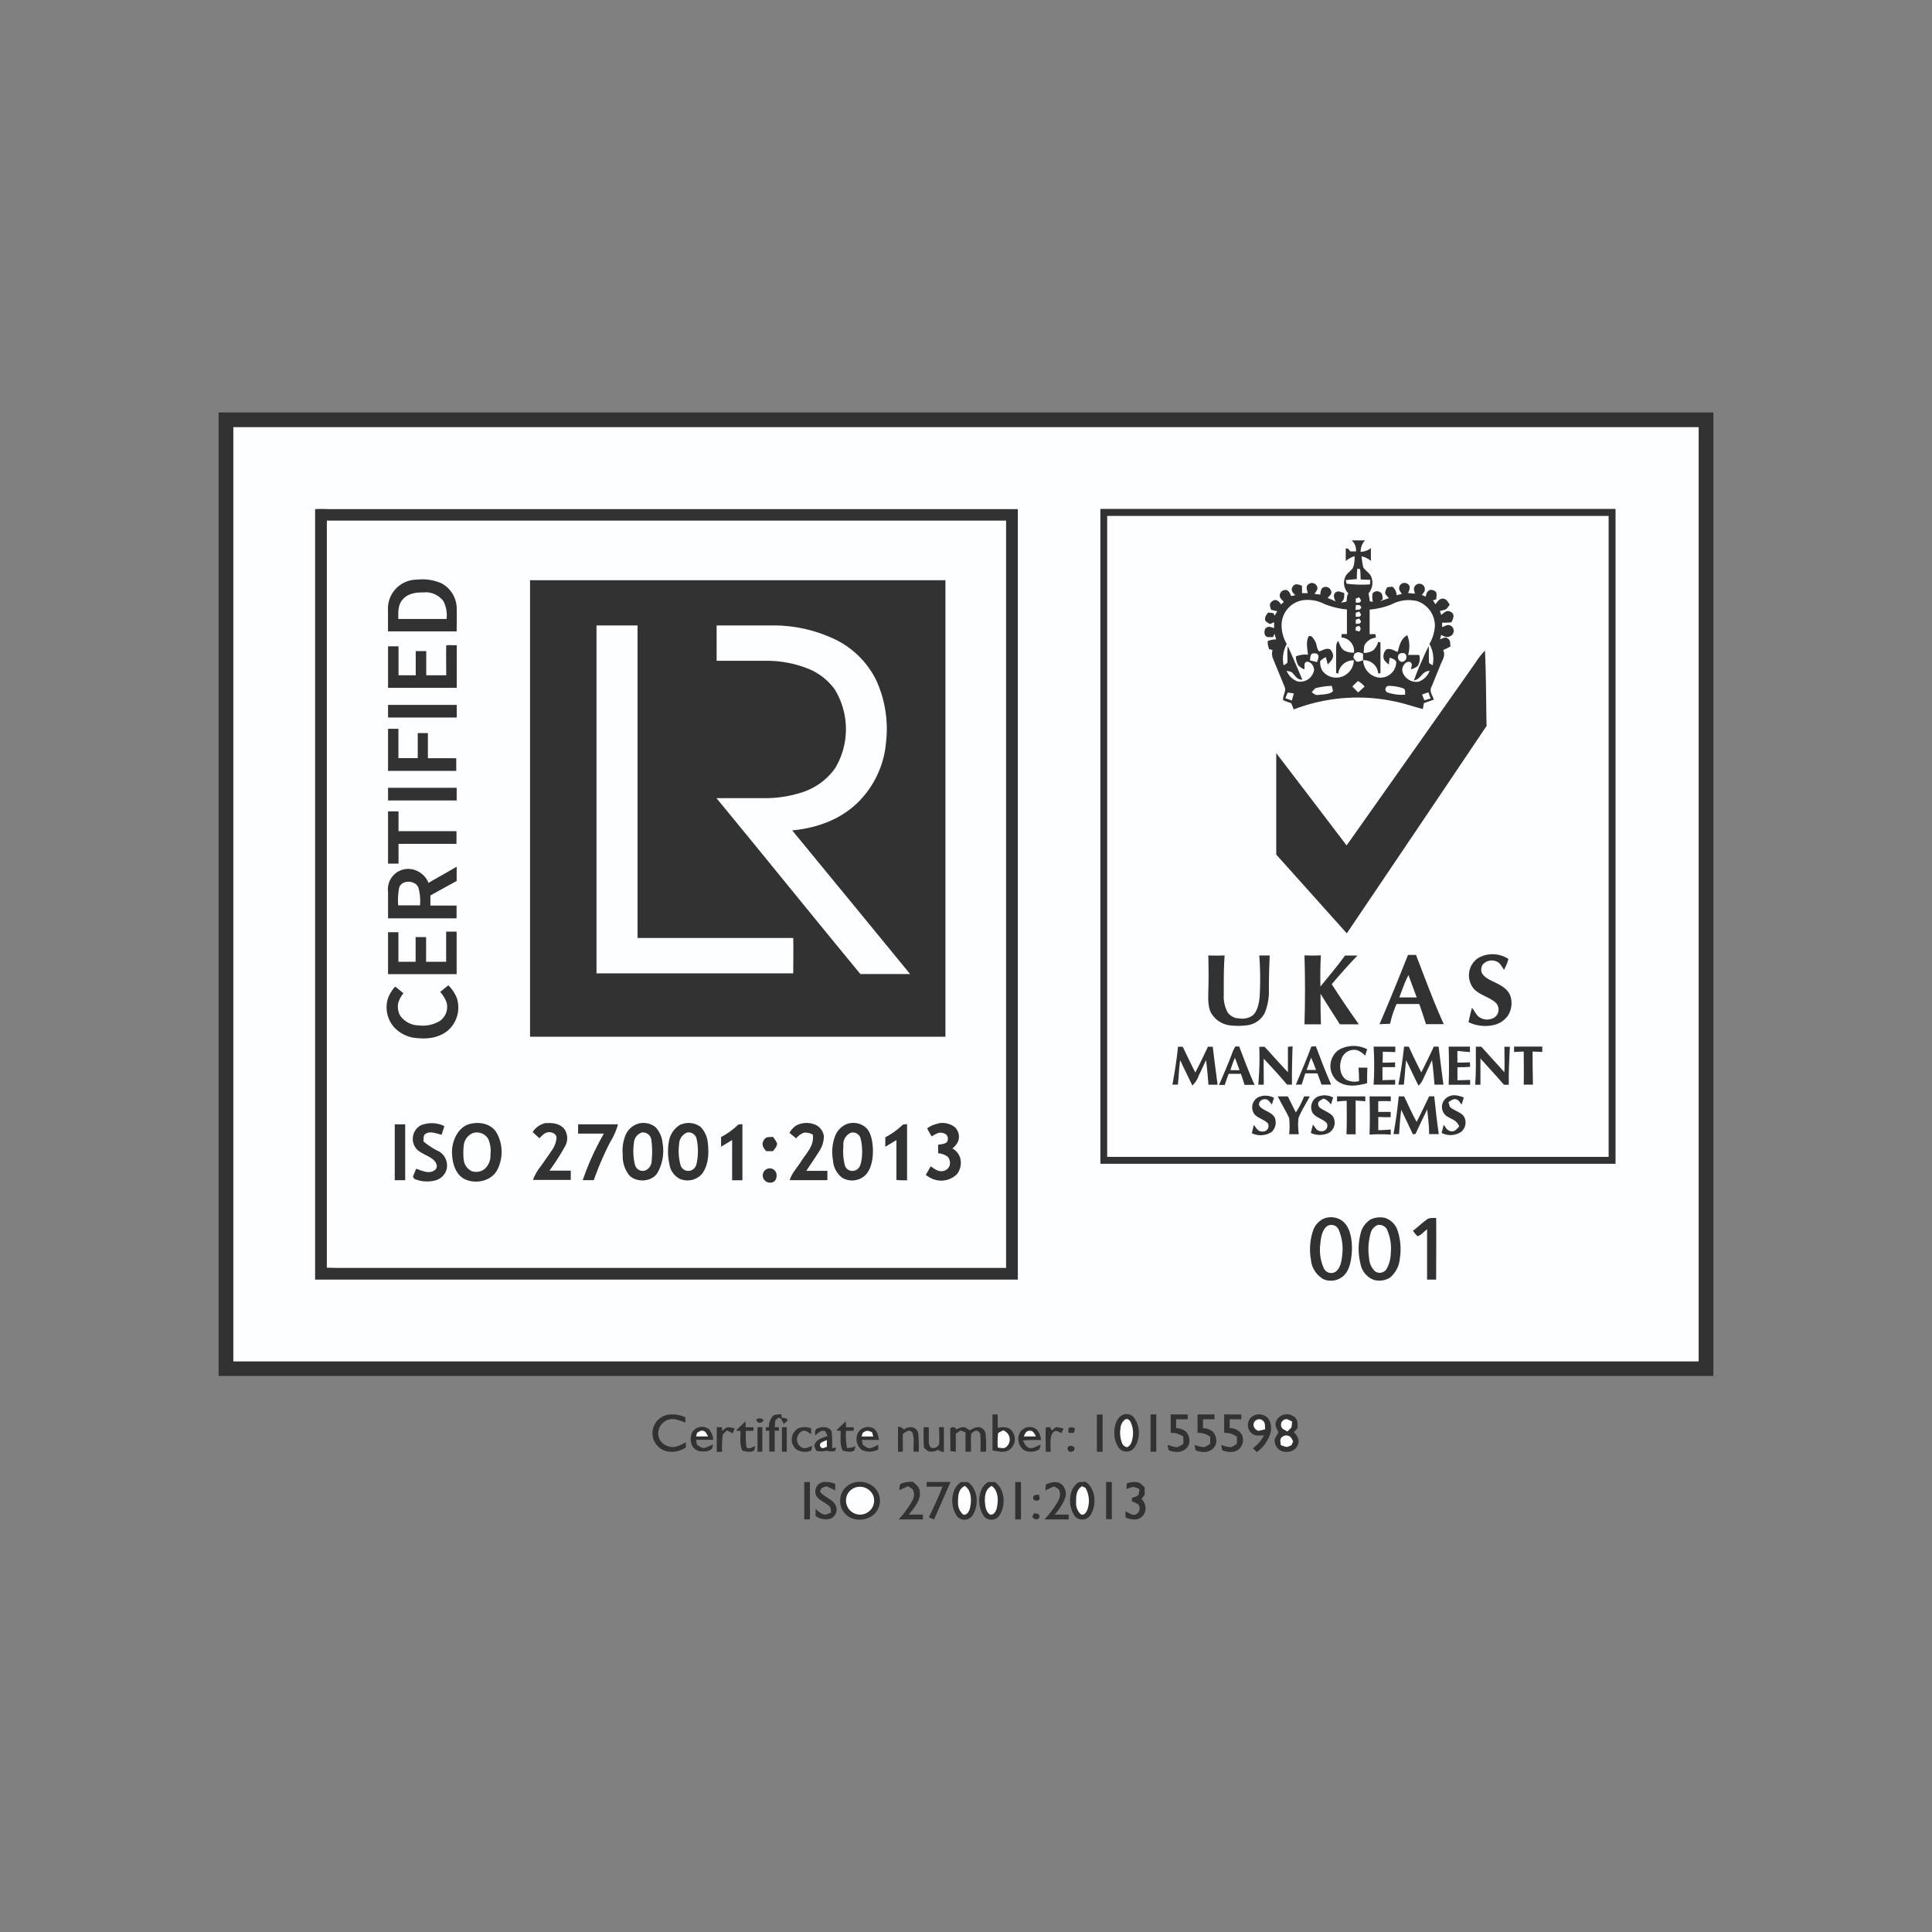 <svg xmlns="http://www.w3.org/2000/svg" viewBox="0 0 400 400"><rect x="0" y="0" width="400" height="400" fill="#808080" stroke="none"/><defs><style>.cls-1{fill:#323232;}.cls-2{fill:#fdfeff;}</style></defs><g id="Layer_1" data-name="Layer 1"><path class="cls-1" d="M45.26,85.39H354.74V284.88H45.26V85.39Z"/><path class="cls-2" d="M351.69,88.44q0,96.7,0,193.43H48.31q0-96.72,0-193.43Z"/><path class="cls-1" d="M65.27,105.41c1-.09,2,0,3,0H210.73V264.93H65.24q0-78.36,0-156.72c0-.93,0-1.87,0-2.8Z"/><path class="cls-1" d="M227.82,105.37q53.32,0,106.66,0,0,67.79,0,135.58-53.33,0-106.66,0V105.37Z"/><path class="cls-2" d="M229.22,106.82q51.91,0,103.83,0,0,66.35,0,132.7-51.92,0-103.82,0,0-66.37,0-132.73Z"/><path class="cls-2" d="M67.68,107.79H208.3V262.51H71.52c-1.28,0-2.57,0-3.85-.05q0-77.32,0-154.67Z"/><path class="cls-1" d="M279.84,111.88c.93,0,1.86,0,2.79,0a3.22,3.22,0,0,0-.92,2.37,3.65,3.65,0,0,0,2.12-.76c0,.88,0,1.75,0,2.64a4.22,4.22,0,0,0-1.92-.94,15.12,15.12,0,0,0,.33,2.24c.39.74,1.5,1.24,1.74,2.21a3.33,3.33,0,0,1-.64,3.2c.1.55.19,1.11.27,1.67l.64.08a3.51,3.51,0,0,1-.05-1.76,1.19,1.19,0,0,1,1.53-.24c.58.36.45.89.56,1.47l-.54.41,1.83-.64a5,5,0,0,1-.74-.84c-.18-.48.18-.95.34-1.4l1.08-.13a2.2,2.2,0,0,1,.88,1.77l1.11-.27c-.37-.53-.76-.91-.49-1.6a1.11,1.11,0,0,1,1.76-.4c.61.38.27,1.3,0,1.82l1.43.13c-.09-.46-.36-1-.08-1.45A1.13,1.13,0,0,1,295,122c.05.43-.38.82-.61,1.18l.8.35c.13-1,.68-1.74,1.72-1.25.79.37.44,1.09.46,1.79l-.71.23.54.81c.43-.52.74-1.16,1.5-1.17s1.06.66,1.45,1.26a7.62,7.62,0,0,1-.76.94,6.79,6.79,0,0,1-1.27.34l.27.83c.67-.51,1.13-1.1,2-.62s.51,1.36.11,2.14a11.18,11.18,0,0,1-1.92.08c0,.31,0,.62,0,.92.58-.18,1.22-.67,1.8-.27a1.21,1.21,0,0,1-.19,2.18c-.7.35-1.2,0-1.83-.28-.06.3-.13.6-.2.9.6-.18,1-.61,1.62-.15s.4,1,.54,1.62c-.5.28-1,.53-1.53.76.53,1.19-.13,2-.53,3-.63,1.54-1.25,3.08-1.88,4.61-.52.92.19,1.76.49,2.65l-2.08.73c-.07.41-.13.82-.2,1.22-1.09-.27-2.16-.62-3.24-.92a36.77,36.77,0,0,0-23.49,1c-.18-.44-.35-.87-.53-1.3a13.77,13.77,0,0,1-1.66-.62c-.19-.87.75-1.89.26-2.84-.81-2-1.66-4-2.46-6a2.85,2.85,0,0,1,0-1.56l-.7-.15a4,4,0,0,1-.31-1.68,4.64,4.64,0,0,1,1.76-.35l-.36-1.18-.27.69a9.14,9.14,0,0,1-1.17,0c-.73-.22-.72-1.13-.47-1.71.58-.66,1.14-.37,1.84-.13,0-.41,0-.82,0-1.24l-.88.4c-.39-.32-1.06-.49-1-1.09s.33-.88.66-1.31l1.07.13.27.53.53-.92-1.28-.3c-.21-.78-.51-1.21.26-1.79s1.34,0,1.81.68l.57-.53c-.38-.45-.9-.76-.84-1.41a1.18,1.18,0,0,1,1.52-1c.5.28.6.74.86,1.21l.83-.18c-.49-.54-.95-.88-.6-1.68.55-.91,1.23-.53,2-.27q0,.77,0,1.53l1.18,0c-.13-.72-.53-1.41.23-1.91a1.14,1.14,0,0,1,1.77,1.1,10.18,10.18,0,0,1-.6.95l1.19.16a3.41,3.41,0,0,1,.33-1.28,1.15,1.15,0,0,1,1.88.43c.35.66-.31,1.12-.7,1.54.56.22,1.13.45,1.67.72-.3-.59-.6-1.39,0-1.86s1.15,0,1.79.1c0,.93.06,1.36-.67,2a4.79,4.79,0,0,0,1.14-.22c.11-.61,0-1.15.39-1.68a3.1,3.1,0,0,1-.63-3.47c.33-.75,1.21-1.22,1.6-1.86a6.61,6.61,0,0,0,.31-2.39,6.19,6.19,0,0,0-1.83,1c0-.87,0-1.74,0-2.61l.49.07.47.57h1.17a2.78,2.78,0,0,0-.92-2.31Z"/><path class="cls-2" d="M281,117.72l.59.1c.09.71.09,1.43.12,2.15l2,.08-.06.94a24.5,24.5,0,0,1-4.85-.14l-.18-.75,2.31-.22a14.2,14.2,0,0,1,.09-2.16Z"/><path class="cls-1" d="M86.44,120a9.67,9.67,0,0,1,5,.79,5.94,5.94,0,0,1,3.11,5c.06,1.64,0,3.29,0,4.93-4.74,0-9.48,0-14.22,0,0-1.44,0-2.89,0-4.34a6,6,0,0,1,6.1-6.37Z"/><path class="cls-1" d="M109.74,120.13h86q0,47.26,0,94.52-43,0-86,0,0-47.27,0-94.52Z"/><path class="cls-2" d="M87.92,122.63a4.61,4.61,0,0,1,3.89,1.84,6.47,6.47,0,0,1,.65,3.68h-10c0-1.47-.09-2.82.88-4,1.13-1.36,3-1.55,4.61-1.48Z"/><path class="cls-2" d="M281.42,123.67a6.29,6.29,0,0,1,.37.67c-.25.61-.56.4-1.09.43,0-.28,0-.57,0-.86l.74-.24Z"/><path class="cls-2" d="M274.21,125.05a16.21,16.21,0,0,0,4.66,1.13v5.09h-1.09l-.06.71a2.82,2.82,0,0,1,2.61,3.14,3.81,3.81,0,0,1-2-.43c-.73-.42-.92-1.29-1.28-2-.54.67-.39,1.36-.42,2.16,0,1.49,0,3,0,4.47l.44.16a3.15,3.15,0,0,1,3.23-2.77,3.68,3.68,0,0,1-1.18,2.6,3.59,3.59,0,0,1-5.31-.4,3.28,3.28,0,0,1-.46-2.1,6.29,6.29,0,0,1,1.14-.76c.15.5.28,1,.4,1.53.5-.57,1.07-1,1.13-1.82a2.23,2.23,0,0,0-.64-1.33c-.86-.32-1.44.2-2.23.43-.56-.39-.5-1.48-.85-2.07s-.7-1.3-1.35-1.07c-.62,1.19-.26,2.58-.15,3.84a4.84,4.84,0,0,0-2.5.35,3.88,3.88,0,0,0,.51,1.87,4.47,4.47,0,0,0,1.25.81c.11-.62-.22-1.27.46-1.6.92,0,1.48.86,1.55,1.67a2.9,2.9,0,0,1-3.41,2.43,3.94,3.94,0,0,1-2.28-2.21,6.75,6.75,0,0,1,1,.26c.84.67,1,1.59,2.26,1.58q-1.47-3.47-3-6.92c-.23,1.15,0,2.29-.11,3.44a7.89,7.89,0,0,1-.77.51,6.45,6.45,0,0,1,.65-4.42,7.54,7.54,0,0,1-1.07-3.75,5.23,5.23,0,0,1,4.29-5.29,7.44,7.44,0,0,1,4.56.76Z"/><path class="cls-2" d="M293.08,124.36a5.38,5.38,0,0,1,4,5.2,8.41,8.41,0,0,1-1.14,3.78,6.15,6.15,0,0,1,.67,4.41c-.25-.15-.49-.31-.73-.47-.11-1.16,0-2.34-.07-3.5a25.23,25.23,0,0,0-1.24,2.63,45.73,45.73,0,0,0-1.83,4.48c1.5-.29,1.62-1.95,3.25-2a3.82,3.82,0,0,1-2.26,2.24,3,3,0,0,1-3.38-2.12c-.19-.88.57-2.23,1.6-1.95.63.46.24.91.16,1.53.56-.23,1.14-.33,1.5-.86a2.79,2.79,0,0,0,.22-2.14c-.77,0-1.53,0-2.3,0a6.3,6.3,0,0,0-.17-4.09c-1.39.8-1.57,2.08-2,3.49-.76-.29-1.46-.84-2.31-.54a1.91,1.91,0,0,0-.61,1.59c0,.73.66,1.13,1.12,1.58,0-.49.1-1,.16-1.46.5.19,1.39.39,1.35,1.09a3.27,3.27,0,0,1-3.84,3,3.76,3.76,0,0,1-3-3.56,3,3,0,0,1,3.12,2.76l.46-.07V133l-.47-.1a4,4,0,0,1-1,1.73,3.7,3.7,0,0,1-2,.55,12.63,12.63,0,0,1,.12-1.5,3,3,0,0,1,2.4-1.66l-.08-.72h-1.21c0-1.7,0-3.39,0-5.09a15.94,15.94,0,0,0,4.52-1.07,7.46,7.46,0,0,1,5-.75Z"/><path class="cls-2" d="M281.84,125.77c-.28.62-.62.43-1.18.5,0-.32,0-.64.07-1,.57,0,.81-.15,1.11.46Z"/><path class="cls-2" d="M281.43,126.61c.13.21.25.43.37.65-.25.62-.57.4-1.11.43,0-.28,0-.55,0-.83l.74-.25Z"/><path class="cls-2" d="M281.42,128.05c.14.22.26.44.38.67-.3.55-.57.4-1.1.42,0-.28,0-.56,0-.84l.74-.25Z"/><path class="cls-2" d="M123.5,129.49H132V194.2h32.23c.06,2.44,0,4.88,0,7.32H123.5q0-36,0-72Z"/><path class="cls-2" d="M148.38,129.49h11.84a29.51,29.51,0,0,1,12.9,3,18.38,18.38,0,0,1,8.33,8.43,24.24,24.24,0,0,1,2,12.69,19.84,19.84,0,0,1-5.92,12.61c-3.7,3.55-8.47,5.21-13.51,5.71q12.23,14.86,24.4,29.73c-3.43,0-6.86,0-10.29,0-10-12.12-19.82-24.31-29.79-36.41,3.38,0,6.76,0,10.14,0a24.66,24.66,0,0,0,7.34-1.13,13.41,13.41,0,0,0,7.12-5.12,15.78,15.78,0,0,0-.1-16.24,12.5,12.5,0,0,0-5.22-4.19,23.1,23.1,0,0,0-8.85-1.76H148.37q0-3.64,0-7.3Z"/><path class="cls-2" d="M281.41,129.57c.4.57.35.59.06,1.19l-.82-.23c0-.25.05-.51.09-.76l.67-.2Z"/><path class="cls-1" d="M92.43,133.6c.7-.07,1.42,0,2.13,0v8.81H80.34v-8.6h2.17v6h3.56v-5h2.18v5h4.14c0-2-.06-4.09,0-6.13Z"/><path class="cls-1" d="M307.44,134.7c.26,5.19.22,10.4.34,15.6q-14.44,21.48-28.94,42.94-7.3-8.16-14.61-16.31c0-7,0-14,0-21q7.31,9.54,14.57,19.11,13.34-18.87,26.64-37.77a16.51,16.51,0,0,1,2-2.57Z"/><path class="cls-2" d="M271.65,135.3c.33,0,1-.16,1.17.23.41.36-.05,1.1-.13,1.55l-1.48-.35c.1-.56,0-1,.44-1.43Z"/><path class="cls-2" d="M282.2,135.3c0,.47,0,.95,0,1.43-.41.08-.89.35-1.31.25a2.36,2.36,0,0,1-.7-.93c.08-.24.16-.48.25-.71.71-.5,1-.3,1.78,0Z"/><path class="cls-2" d="M290,135.25c.3-.06.83-.09,1,.2a1,1,0,0,1-.57,1.56c-1,.16-1.45-1.46-.44-1.76Z"/><path class="cls-2" d="M281.17,141a5.65,5.65,0,0,1,1.36,1.13c-.44.41-.89.83-1.34,1.23l-1.2-1.22a14.09,14.09,0,0,1,1.18-1.14Z"/><path class="cls-2" d="M287.55,142a9.5,9.5,0,0,1,2.94.5c.6.24.37.81.44,1.32a8.93,8.93,0,0,1-3.67-.46.71.71,0,0,1,.29-1.36Z"/><path class="cls-2" d="M275.73,142c.1.36.18.73.25,1.1-.7.72-2.16.66-3.09.78-.58.09-.85-.26-1.3-.54a4.83,4.83,0,0,1,.76-.86,16,16,0,0,1,3.38-.48Z"/><path class="cls-2" d="M266.6,143.41c.43,0,.85.1,1.27.16-.13.5-.27,1-.41,1.47l-1.34-.48c.15-.38.3-.78.48-1.15Z"/><path class="cls-2" d="M295.73,143.32l.47,1.28c-.43.14-.87.27-1.31.39-.15-.4-.3-.8-.46-1.2l1.3-.47Z"/><path class="cls-1" d="M80.33,145.94H94.56v2.61H80.34c0-.87,0-1.74,0-2.61Z"/><path class="cls-1" d="M80.36,150.89h2.13c0,2,0,4.05,0,6.07,1.34,0,2.68,0,4,0,0-1.72,0-3.45,0-5.18h2.1c0,1.73,0,3.47,0,5.2h5.87v2.63H80.34c0-2.9,0-5.8,0-8.7Z"/><path class="cls-1" d="M80.34,163.1H94.55c0,.87,0,1.75,0,2.63H80.34V163.1Z"/><path class="cls-1" d="M80.37,168c.71-.06,1.43,0,2.14,0,0,1.36,0,2.73,0,4.09h12c0,.87,0,1.75,0,2.62-4,0-8,0-12,0,0,1.36,0,2.72,0,4.09H80.34c0-3.59,0-7.19,0-10.78Z"/><path class="cls-1" d="M94.55,179.39c0,1,0,2,0,3l-5.44,3c0,.7,0,1.4,0,2.1h5.42c0,.88,0,1.76,0,2.64H80.34c0-1.83,0-3.65,0-5.47a4.22,4.22,0,0,1,6.24-4.23,4.51,4.51,0,0,1,2.13,2.36c1.94-1.13,3.9-2.21,5.84-3.35Z"/><path class="cls-2" d="M86.65,183.85a10.54,10.54,0,0,1,.31,3.59H82.44a13.67,13.67,0,0,1,.21-3.68c.54-1.69,3.48-1.55,4,.09Z"/><path class="cls-1" d="M80.37,193h2.12c0,2,0,4.09,0,6.13,1.19,0,2.37,0,3.56,0v-5.11h2.17c0,1.71,0,3.41,0,5.11h4.15v-6.25h2.17v8.8H80.34c0-2.9,0-5.8,0-8.7Z"/><path class="cls-1" d="M312.32,198.5a10.49,10.49,0,0,1-.94,2.3,9.52,9.52,0,0,0-.93-1.35,2.45,2.45,0,0,0-3.44.23,1.89,1.89,0,0,0-.22,1.73c.51,1.05,1.9,1.55,2.87,2.06,1.3.65,2.52,1.32,3.06,2.76a4.88,4.88,0,0,1-.49,4,5,5,0,0,1-3,2,8.07,8.07,0,0,1-5.19-.6c.22-1,.43-2,.73-3,.42.58.76,1.22,1.23,1.75a2.9,2.9,0,0,0,3.46.24,2,2,0,0,0,.23-3c-1.26-1.18-3.23-1.53-4.49-2.83a4.34,4.34,0,0,1,.77-6.4,6,6,0,0,1,6.36.17Z"/><path class="cls-1" d="M250.14,197.81c1.14.05,2.27.05,3.41,0-.21,2.71-.18,5.45-.18,8.16a6.84,6.84,0,0,0,.76,3.56,2.91,2.91,0,0,0,2.37,1.31,3.77,3.77,0,0,0,2.82-.58c1-.82,1.32-2.46,1.46-3.69a62.33,62.33,0,0,0-.06-8.75c.72,0,1.44,0,2.16,0-.11,2.33-.17,4.65-.17,7a11.73,11.73,0,0,1-.83,4.82,4.71,4.71,0,0,1-3.58,2.62,14.41,14.41,0,0,1-3.88,0,5.24,5.24,0,0,1-3.65-2.5c-.74-1.38-.62-3.11-.6-4.62.09-2.43.05-4.86,0-7.29Z"/><path class="cls-1" d="M270.06,197.8c1.14.06,2.27.06,3.41,0-.12,2.15-.14,4.3-.09,6.45,1.72-2.14,3.5-4.19,5.1-6.42.86,0,1.72,0,2.57,0-1.85,1.91-3.61,3.91-5.33,5.94,1.8,2.81,3.68,5.58,5.61,8.3q-2,0-3.93,0c-1.33-2.11-2.7-4.2-4-6.31,0,2.1,0,4.2.09,6.31-1.14,0-2.27,0-3.41,0,.14-4.75.15-9.51,0-14.26Z"/><path class="cls-1" d="M291.52,197.71h1.65c1.85,4.79,3.62,9.66,5.75,14.33-1.22,0-2.45,0-3.68,0-.46-1.39-.9-2.79-1.4-4.17-1.56,0-3.13,0-4.7,0a20.8,20.8,0,0,0-1.33,4.09l-2.2.08c2.06-4.75,4-9.55,5.91-14.36Z"/><path class="cls-2" d="M291.6,201.87c.56,1.56,1.15,3.09,1.72,4.64-1.21,0-2.41,0-3.61,0,.49-1.29.94-2.62,1.52-3.87.12-.26.24-.51.37-.77Z"/><path class="cls-1" d="M92.82,204a7.44,7.44,0,0,1,1.78,2.69,6.35,6.35,0,0,1-1.93,6.72c-2.13,1.67-4.7,1.79-7.29,1.4a7.21,7.21,0,0,1-3.82-2.17,6.28,6.28,0,0,1-1.28-5.82,7.69,7.69,0,0,1,1.53-2.56c.59.45,1.16.91,1.72,1.4a5.2,5.2,0,0,0-1.1,2.07,4,4,0,0,0,.38,2.49,4.81,4.81,0,0,0,3.92,2.08,6.83,6.83,0,0,0,4.27-.88,3.54,3.54,0,0,0,1.47-3.83,6.54,6.54,0,0,0-1.33-2.22c.56-.47,1.12-.92,1.68-1.37Z"/><path class="cls-1" d="M255.72,216.67a8.06,8.06,0,0,1,.85,0c1,2.65,2,5.33,3.18,7.94l-2.08,0c-.24-.77-.49-1.53-.75-2.29-.85,0-1.69,0-2.54,0-.29.76-.55,1.53-.8,2.31h-1.2c.94-2.16,1.88-4.33,2.71-6.54a7.22,7.22,0,0,1,.63-1.35Z"/><path class="cls-1" d="M266.61,216.75c.33-.05.67-.09,1-.12-.08,2.65-.16,5.29-.12,7.94h-1q-2.36-2.75-4.84-5.37c-.05,1.8,0,3.59,0,5.38l-1.14,0a60.65,60.65,0,0,0,.21-7.86l1.09,0c1.62,1.74,3.19,3.54,4.84,5.27,0-1.74,0-3.49,0-5.23Z"/><path class="cls-1" d="M243.87,216.71l1,0c.86,1.79,1.71,3.58,2.61,5.35q1.35-2.65,2.61-5.35h1c.31,2.62.65,5.25,1,7.87h-1.89c-.14-1.71-.27-3.41-.51-5.11-.49,1.1-1,2.18-1.53,3.27a4.8,4.8,0,0,1-1.3,2c-.84-1.75-1.7-3.48-2.51-5.24-.26,1.68-.3,3.37-.48,5.06l-1.13,0c.47-2.6.89-5.21,1.15-7.84Z"/><path class="cls-1" d="M271.44,216.68l1-.05c1,2.66,2,5.31,3.16,7.92l-2,0c-.27-.78-.54-1.55-.84-2.32q-1.26,0-2.52,0c-.26.77-.5,1.54-.74,2.32h-1.2c1.09-2.62,2.23-5.22,3.2-7.88Z"/><path class="cls-1" d="M283.06,217.22c-.15.45-.28.9-.42,1.35a4.19,4.19,0,0,0-1.66-1.14,2.74,2.74,0,0,0-3.25,1.84c-.51,1.41-.34,3.4,1,4.28a3.84,3.84,0,0,0,2.65.28c0-.93-.05-1.86-.11-2.79.61,0,1.22,0,1.83,0-.05,1.08-.06,2.16-.05,3.23-2.17.55-4.34.93-6.26-.53a4.09,4.09,0,0,1,.43-6.4,6.19,6.19,0,0,1,5.81-.12Z"/><path class="cls-1" d="M284.44,216.69c1.48,0,3,0,4.44,0,0,.37,0,.75,0,1.12-.86,0-1.73-.05-2.59-.06,0,.75,0,1.51-.05,2.26.87,0,1.73,0,2.6-.07,0,.35,0,.69,0,1h-2.61c0,.9,0,1.8,0,2.7l2.62-.07v1c-1.49,0-3,0-4.46,0a64.91,64.91,0,0,0,0-7.89Z"/><path class="cls-1" d="M290.67,216.69h1c.83,1.8,1.68,3.59,2.6,5.34.87-1.77,1.77-3.53,2.58-5.34l1,0q.47,3.94,1,7.88H297c-.15-1.7-.27-3.39-.52-5.08-.62,1.34-1.26,2.67-1.87,4a4.47,4.47,0,0,1-.9,1.29c-.93-1.72-1.69-3.53-2.6-5.27-.18,1.69-.27,3.38-.46,5.06l-1.13,0c.51-2.6.89-5.23,1.18-7.87Z"/><path class="cls-1" d="M299.92,216.69c1.47,0,2.95,0,4.42,0v1.13c-.87-.06-1.73-.14-2.6-.24,0,.81,0,1.62,0,2.42.86,0,1.73,0,2.58-.06,0,.31.05.62.07.93-.87.08-1.76.09-2.64.09v2.7l2.63-.07c0,.33,0,.66,0,1-1.48,0-3,0-4.45,0,.1-2.62.08-5.26,0-7.88Z"/><path class="cls-1" d="M305.59,216.7l1.09,0c1.58,1.79,3.22,3.51,4.79,5.3.07-1.76,0-3.52,0-5.28h1.13c-.11,2.63-.29,5.23-.22,7.87h-1c-1.58-1.86-3.26-3.61-4.87-5.44,0,1.81,0,3.62,0,5.44h-1.08c.18-2.63.13-5.24.13-7.87Z"/><path class="cls-1" d="M313.47,216.68c1.95,0,3.89,0,5.84,0v1.11l-2-.08c0,2.28,0,4.57.07,6.85h-1.91c.06-2.28,0-4.56,0-6.85l-2,.09c0-.37,0-.75,0-1.12Z"/><path class="cls-2" d="M255.68,219c.32.85.64,1.71.94,2.57h-1.87a22.6,22.6,0,0,1,.93-2.58Z"/><path class="cls-2" d="M271.47,219c.37.82.7,1.67,1,2.52h-1.95c.19-.55.39-1.1.59-1.65.12-.29.23-.59.34-.88Z"/><path class="cls-1" d="M263.78,227.27l-.45,1.4c-.42-.46-.67-1-1.33-1.09-.82-.11-1.74.74-1.14,1.54.81.87,2.47,1.14,3.06,2.26a2.68,2.68,0,0,1-.67,3,4.18,4.18,0,0,1-4.07.24c.13-.57.28-1.15.42-1.72.55.71.85,1.46,1.9,1.36a1.13,1.13,0,0,0,1-1.68c-.74-.8-2.08-1.06-2.8-1.91a2.4,2.4,0,0,1,.76-3.48,3.68,3.68,0,0,1,3.34.12Z"/><path class="cls-1" d="M276,227.26l-.45,1.43a3.16,3.16,0,0,0-1.52-1.25,6.44,6.44,0,0,0-1,.64,1,1,0,0,0,.2,1.22c.79.64,2,1,2.67,1.74a2.45,2.45,0,0,1-.81,3.52,4.35,4.35,0,0,1-3.7,0c.14-.58.29-1.17.45-1.75.41.56.78,1.38,1.58,1.38a1.15,1.15,0,0,0,1.27-1.65c-.69-.88-2.48-1.17-3-2.28a2.45,2.45,0,0,1,1-3.15,3.75,3.75,0,0,1,3.33.12Z"/><path class="cls-1" d="M303.06,227.25q-.21.72-.45,1.44c-.36-.45-.61-1-1.22-1.11s-1.08.38-1.51.59c.15.41.17,1,.56,1.22.82.61,2.08.93,2.66,1.78a2.49,2.49,0,0,1-.63,3.2,4,4,0,0,1-4,.19c.14-.56.29-1.12.43-1.69.46.59.68,1.2,1.5,1.34s1.18-.44,1.71-1c-.52-1.36-1.66-1.46-2.72-2.22a2.36,2.36,0,0,1,.12-3.72c1.13-.81,2.34-.51,3.54-.05Z"/><path class="cls-1" d="M264.52,227l2.11,0c.56,1.11,1.09,2.22,1.66,3.32A18.58,18.58,0,0,0,270,227h1.18c-.77,1.47-1.71,2.89-2.33,4.43a12.5,12.5,0,0,0,.06,3.4c-.66,0-1.33,0-2,0a16.64,16.64,0,0,0,0-3.31c-.55-1.29-1.32-2.48-1.95-3.74l-.41-.76Z"/><path class="cls-1" d="M276.83,227c1.95,0,3.89,0,5.84,0,0,.34,0,.68,0,1q-1-.09-2-.15c0,2.32,0,4.64,0,7-.63,0-1.27,0-1.9,0,.11-2.31.05-4.63.05-6.94-.68,0-1.35.1-2,.15v-1Z"/><path class="cls-1" d="M283.54,227c1.47,0,2.94,0,4.41,0v1a22.56,22.56,0,0,0-2.6,0v2.21l2.58,0c0,.36,0,.73,0,1.09-.85,0-1.71,0-2.57-.05,0,.91,0,1.83,0,2.74.86,0,1.72-.08,2.58-.13,0,.35,0,.7,0,1.05a32.16,32.16,0,0,0-4.39,0c.08-2.62.08-5.25,0-7.86Z"/><path class="cls-1" d="M289.72,227h1c.84,1.76,1.62,3.57,2.58,5.27.91-1.74,1.73-3.53,2.59-5.29l1.05,0c.3,2.61.54,5.23.95,7.82h-2c0-1.72-.23-3.42-.4-5.13-.81,1.7-1.65,3.38-2.42,5.1l-.54.08c-.79-1.71-1.63-3.39-2.42-5.09-.22,1.68-.34,3.36-.45,5.05h-1.15c.41-2.32.75-4.63,1-7,0-.29.08-.58.11-.87Z"/><path class="cls-1" d="M92,233.12c-.18.61-.37,1.21-.56,1.82-.94-.21-2.33-.81-3.23-.25-.68.32-.44,1-.55,1.61a14.63,14.63,0,0,0,3.27,2.11,3.42,3.42,0,0,1,1.57,3.52,3.26,3.26,0,0,1-2.23,2.42,6.68,6.68,0,0,1-4.49-.28l-.29-.48c.23-.53.46-1.07.67-1.61,1.19.39,2.61,1.13,3.79.33.72-.49.54-1.28.08-1.88-1-1.21-3.24-1.54-4.08-2.94A3.22,3.22,0,0,1,87.08,233a6,6,0,0,1,4.93.15Z"/><path class="cls-1" d="M96.86,232.83c2.11-.72,4.84-.3,6,1.77a8.16,8.16,0,0,1,.13,7.55c-1.2,2.38-4.45,3.07-6.74,2-2-1-2.58-3.35-2.67-5.38-.07-2.29,1-5,3.23-5.93Z"/><path class="cls-1" d="M113.06,232.54c1.41-.13,3.08.12,3.91,1.4a3.42,3.42,0,0,1,0,3.43,48.24,48.24,0,0,1-3.21,5c1.47,0,2.94,0,4.41,0v1.92c-2.61,0-5.22,0-7.82,0a9.79,9.79,0,0,1,1.65-2.87c.75-1.1,1.54-2.18,2.27-3.29a5.14,5.14,0,0,0,.95-2.56c0-.79-.85-1.18-1.54-1.16-.89,0-1.43.7-2,1.25l-1.41-1.28a4.29,4.29,0,0,1,2.82-1.89Z"/><path class="cls-1" d="M132.4,232.57a4.06,4.06,0,0,1,3.35.82,5.63,5.63,0,0,1,1.43,3.3,9.21,9.21,0,0,1-1.05,6.12c-1.15,1.9-4.21,2.06-5.76.63a6.32,6.32,0,0,1-1.44-4.38,8.57,8.57,0,0,1,.58-4.05,4.2,4.2,0,0,1,2.89-2.44Z"/><path class="cls-1" d="M141,232.82a4.07,4.07,0,0,1,4.1.54,5.48,5.48,0,0,1,1.44,3.2c.25,2.18.17,4.59-1.16,6.43a4,4,0,0,1-4.79,1,4.07,4.07,0,0,1-2-3,12,12,0,0,1-.07-4.85,4.93,4.93,0,0,1,2.52-3.39Z"/><path class="cls-1" d="M168.28,232.69a3,3,0,0,1,2.29,2.54,5.64,5.64,0,0,1-1,3.18c-.84,1.36-1.76,2.67-2.63,4h4.36v1.93c-2.6,0-5.2,0-7.79,0,.37-1.4,1.54-2.57,2.31-3.82,1.14-1.84,2.79-3.26,2.46-5.61a3.2,3.2,0,0,0-1.8-.41,3.66,3.66,0,0,0-1.63,1.18l-1.4-1.12a4.3,4.3,0,0,1,1.34-1.5,4.57,4.57,0,0,1,3.53-.37Z"/><path class="cls-1" d="M175.48,232.66a4,4,0,0,1,3.8.8c1.06,1,1.32,2.73,1.43,4.14.1,1.85-.16,4.14-1.43,5.59a4,4,0,0,1-4.88.67,4.83,4.83,0,0,1-1.93-3.61,9.31,9.31,0,0,1,.47-5.15,4.36,4.36,0,0,1,2.54-2.44Z"/><path class="cls-1" d="M194.42,232.54a4.39,4.39,0,0,1,3.18.75,2.73,2.73,0,0,1,.77,3,3.89,3.89,0,0,1-1.19,1.48,3.38,3.38,0,0,1,1.61,1.95,3.85,3.85,0,0,1-.63,3.34,4.62,4.62,0,0,1-4.28,1.27,5.2,5.2,0,0,1-2.2-1.1c.34-.58.69-1.16,1-1.75.71.44,1.43,1.08,2.33,1a1.77,1.77,0,0,0,1.61-1.17,2.12,2.12,0,0,0-.33-1.75,3.56,3.56,0,0,0-2.06-.79c0-.59,0-1.18,0-1.77.74-.14,2-.11,2-1.11.11-.77-.4-1.17-1.08-1.33-.85-.23-1.55.35-2.28.7-.32-.55-.63-1.09-.92-1.65a5.53,5.53,0,0,1,2.41-1Z"/><path class="cls-1" d="M81.73,232.78h2.16v11.57H81.73V232.78Z"/><path class="cls-1" d="M119.69,232.78c2.75,0,5.5,0,8.25,0a13.55,13.55,0,0,1-1.61,3.68,62.34,62.34,0,0,0-3.39,7.88h-2.29a54.66,54.66,0,0,1,4.38-9.64c-1.78,0-3.56,0-5.34,0v-1.93Z"/><path class="cls-1" d="M152.87,232.83q.42-.06.84-.09v11.62h-2.13c0-2.78,0-5.55,0-8.33-.76.47-1.52.93-2.29,1.38,0-.66,0-1.31,0-2a15.2,15.2,0,0,0,3.6-2.61Z"/><path class="cls-1" d="M186.93,232.83l.87-.1c0,3.88,0,7.76,0,11.64-.74,0-1.48,0-2.21-.07,0-2.75,0-5.5,0-8.25l-2.3,1.37v-1.95a15.81,15.81,0,0,0,3.65-2.64Z"/><path class="cls-2" d="M98,234.56a2.73,2.73,0,0,1,3.08,1.25,6.19,6.19,0,0,1,.46,3.25,3.65,3.65,0,0,1-1.25,3,2.83,2.83,0,0,1-2.67.4A3.07,3.07,0,0,1,96,240.09a13.7,13.7,0,0,1,0-2.79A3.09,3.09,0,0,1,98,234.56Z"/><path class="cls-2" d="M132.84,234.48a1.76,1.76,0,0,1,2,1.43,17.5,17.5,0,0,1,.08,4.34,2.18,2.18,0,0,1-1.31,2.08,1.65,1.65,0,0,1-2.14-1.15,11.65,11.65,0,0,1-.23-4.48,2.43,2.43,0,0,1,1.62-2.22Z"/><path class="cls-2" d="M142.21,234.49a1.71,1.71,0,0,1,2,1.22,12,12,0,0,1,0,5.24,1.82,1.82,0,0,1-1.52,1.47,1.7,1.7,0,0,1-1.82-1.3,11,11,0,0,1-.27-4.19,2.65,2.65,0,0,1,1.63-2.44Z"/><path class="cls-2" d="M176.17,234.53a1.64,1.64,0,0,1,2,1.14,11.64,11.64,0,0,1,.24,4.2c-.13.89-.29,2-1.23,2.4a1.63,1.63,0,0,1-2.24-.93,11.46,11.46,0,0,1-.32-4.05,2.65,2.65,0,0,1,1.52-2.76Z"/><path class="cls-1" d="M160,235.35a6,6,0,0,1,.87,1.32c.09.63-.49,1.21-.84,1.67l-1.39,0c-.58-.69-1.05-1.31-.55-2.21s1.12-.65,1.91-.76Z"/><path class="cls-1" d="M158.59,242.13a1.41,1.41,0,0,1,2.16.87c.18,1-.29,1.94-1.41,1.85a1.48,1.48,0,0,1-.75-2.72Z"/><path class="cls-1" d="M274.53,252.15a4,4,0,0,1,3.38.62c1.72,1.34,2,3.89,2,5.91-.09,1.78-.32,4.06-1.66,5.39a3.92,3.92,0,0,1-4.21.79,5.16,5.16,0,0,1-2.63-4.12,12.09,12.09,0,0,1,.4-5.82,4.18,4.18,0,0,1,2.67-2.77Z"/><path class="cls-1" d="M297.34,252.15c.05,4.26,0,8.52,0,12.78h-1.88c0-3.47,0-6.94,0-10.41-.62.42-1.28,1.29-2,1.42a9,9,0,0,1-.92-1.12c1-.77,1.88-1.62,2.88-2.34.51-.41,1.28-.28,1.91-.33Z"/><path class="cls-1" d="M283.89,252.42a4.61,4.61,0,0,1,2.82-.28,4.07,4.07,0,0,1,2.66,2.68,12.34,12.34,0,0,1,.45,5.76,5.83,5.83,0,0,1-2,3.91,4.17,4.17,0,0,1-3.4.49,4.4,4.4,0,0,1-2.75-3.35,12.59,12.59,0,0,1,0-6.13,4.67,4.67,0,0,1,2.19-3.08Z"/><path class="cls-2" d="M285.37,253.61a1.78,1.78,0,0,1,1.82,1,9.75,9.75,0,0,1,.75,4.9,6.72,6.72,0,0,1-.91,3.29,1.67,1.67,0,0,1-2.34.41,3.92,3.92,0,0,1-1.22-2.65,12.29,12.29,0,0,1,.25-5.05,2.54,2.54,0,0,1,1.65-1.94Z"/><path class="cls-2" d="M274.78,253.85a1.65,1.65,0,0,1,2.41.83,10.18,10.18,0,0,1,.71,5.1c-.13,1.17-.31,2.68-1.3,3.46a1.68,1.68,0,0,1-2.45-.52,9.23,9.23,0,0,1-.82-4.93c.12-1.3.31-3.1,1.45-3.94Z"/><path class="cls-1" d="M138.27,292.91a6.4,6.4,0,0,1,3.63.53c0,.37,0,.74,0,1.1a11.71,11.71,0,0,0-2.22-.71,3,3,0,0,0-3.39,2.61,2.77,2.77,0,0,0,1.93,2.95c1.39.55,2.58-.14,3.78-.78v1.06a5,5,0,0,1-3.19.9,3.84,3.84,0,0,1-3.72-3.85,3.89,3.89,0,0,1,3.17-3.81Z"/><path class="cls-1" d="M161.8,292.79c0,.25,0,.49.08.73.46.09.86,0,1.19.41a1.21,1.21,0,0,1-.68.71l0,.3q-.37-.6-.72-1.23l-.51-.21-.67.59-.07,1.39h.84c0,.24,0,.48,0,.73h-.86c0,1.44,0,2.88,0,4.32h-1.13q0-2.16,0-4.32l-.72,0,0-.7h.62a3.73,3.73,0,0,1,.76-2.26c.5-.5,1.21-.37,1.86-.45Z"/><path class="cls-1" d="M205.47,292.84h1.09c0,.94,0,1.87,0,2.81a3.59,3.59,0,0,1,2.38.08,2.72,2.72,0,0,1,.06,4.42c-1,.73-2.36.35-3.51.14,0-2.48,0-5,0-7.45Z"/><path class="cls-1" d="M227.1,292.86c.39,0,.78,0,1.18,0,0,2.57,0,5.15,0,7.72h-1.18q0-3.85,0-7.7Z"/><path class="cls-1" d="M232.33,293a2,2,0,0,1,2.32.34,5.17,5.17,0,0,1,1.13,3.33,5,5,0,0,1-1.14,3.32,2.05,2.05,0,0,1-2.93-.14,5.17,5.17,0,0,1-1-3.17c0-1.31.35-3,1.59-3.68Z"/><path class="cls-1" d="M238.21,292.84h1.19v7.72h-1.19v-7.72Z"/><path class="cls-1" d="M242.36,292.84h3.54v1h-2.4v1.84a3.39,3.39,0,0,1,2,.7,2.68,2.68,0,0,1,.58,2.84c-.81,1.56-2.58,1.63-4.06,1.07a4.21,4.21,0,0,1-.27-1.15,9.58,9.58,0,0,0,1.87.5,4.14,4.14,0,0,0,1.38-.72c0-.5,0-1,0-1.48a4.05,4.05,0,0,0-2.62-.77c0-1.27,0-2.53,0-3.8Z"/><path class="cls-1" d="M247.91,292.84h3.54v1h-2.39v1.85a3.26,3.26,0,0,1,2,.69,2.71,2.71,0,0,1,.59,2.84c-.83,1.56-2.6,1.64-4.09,1.07a7.21,7.21,0,0,1-.24-1.14,5.89,5.89,0,0,0,2.08.45,7.49,7.49,0,0,0,1.16-.68c0-.49,0-1,0-1.47a4.06,4.06,0,0,0-2.62-.78c0-1.27,0-2.53,0-3.8Z"/><path class="cls-1" d="M253.47,292.84H257v1h-2.4v1.85a2.75,2.75,0,0,1,2.58,1.5,2.65,2.65,0,0,1-.49,2.67c-.93,1-2.44.85-3.61.43a11.17,11.17,0,0,1-.24-1.15,6.24,6.24,0,0,0,2.06.48,8.84,8.84,0,0,0,1.19-.7v-1.43a3.83,3.83,0,0,0-2.64-.82c0-1.26,0-2.53,0-3.8Z"/><path class="cls-1" d="M262.54,293.64a3.66,3.66,0,0,1,.51,3,7.43,7.43,0,0,1-2.85,4l-.8-.8a7.63,7.63,0,0,0,2.29-2.66c-.87,0-1.86.22-2.55-.44a2.22,2.22,0,0,1-.08-3.31,2.49,2.49,0,0,1,3.48.22Z"/><path class="cls-1" d="M268.3,293.7c.45.58.31,1.24.37,1.94l-.8.9a3.09,3.09,0,0,1,1,1.74,2.29,2.29,0,0,1-2.35,2.3,2.34,2.34,0,0,1-2.61-2.11c-.06-.77.44-1.23.76-1.88-.27-.84-.86-1.45-.45-2.38a2.46,2.46,0,0,1,4.12-.51Z"/><path class="cls-1" d="M158.13,294l-.47.55h-.72l-.43-.66c.78-.36.9-.36,1.62.11Z"/><path class="cls-2" d="M232.92,293.9c.47-.26.86,0,1.11.42a5.38,5.38,0,0,1,.49,3.21c-.16.86-.3,1.66-1.15,2.1a1.32,1.32,0,0,1-1-.71,5.72,5.72,0,0,1-.38-3.22,2.46,2.46,0,0,1,.93-1.8Z"/><path class="cls-2" d="M261.29,294c.75.47.57,1.15.65,1.91-.45.12-.9.24-1.37.32a1.36,1.36,0,0,1-1.05-1.24,1.19,1.19,0,0,1,1.77-1Z"/><path class="cls-2" d="M266.45,293.82c.36.13.7.32,1.05.48q0,.61-.12,1.23a9.73,9.73,0,0,1-.86.84c-.39-.24-.94-.42-1.17-.84a1.17,1.17,0,0,1,1.1-1.71Z"/><path class="cls-1" d="M154.37,294.26c0,.41,0,.83,0,1.24H156v.73h-1.56a16.6,16.6,0,0,0,.1,3.31c.31.7,1.34,0,1.81-.15l-.18.89c-.8.55-1.61.22-2.48.07-.59-1.36-.37-2.65-.38-4.08l-.93-.08c.65-.66,1.31-1.3,2-1.91Z"/><path class="cls-1" d="M175.14,294.28c0,.4,0,.81.05,1.22h1.56v.73h-1.57a12.36,12.36,0,0,0,.2,3.55,3.4,3.4,0,0,0,1.73-.39l-.19.86c-.76.58-1.6.23-2.45.09-.64-1.35-.38-2.64-.42-4.09l-.92-.06a25.68,25.68,0,0,1,2-1.9Z"/><path class="cls-1" d="M216.51,295.53l.87-.06.38.7c.39-.27.72-.81,1.26-.66a11.82,11.82,0,0,1,1.18.26c-.15.31-.3.63-.46.94-.64-.24-1.13-.84-1.72-.13-.81.94-.42,2.81-.51,4h-1c0-1.67-.07-3.36,0-5Z"/><path class="cls-1" d="M146.86,296a3.83,3.83,0,0,1,.81,2.1c-1.18,0-2.36,0-3.54,0,.05.34.09.68.14,1,.45.27,1,.77,1.54.69a10.23,10.23,0,0,0,1.75-.72c.16,1.59-1.77,1.51-2.82,1.37-1.73-.45-2.11-2.54-1.39-3.95a2.35,2.35,0,0,1,3.51-.52Z"/><path class="cls-1" d="M148.38,295.49h1.11l0,.78a5.88,5.88,0,0,1,1.08-.77,4.79,4.79,0,0,1,1.54.26l-.4,1-1.21-.62a8,8,0,0,0-.86.89,19.19,19.19,0,0,0-.13,3.56h-1.11c0-1.69,0-3.38,0-5.07Z"/><path class="cls-1" d="M156.83,295.49h1c0,1.69,0,3.38,0,5.07h-1q0-2.54,0-5.07Z"/><path class="cls-1" d="M161.89,295.49h1v5.07h-1c0-1.69,0-3.38,0-5.07Z"/><path class="cls-1" d="M167.94,295.74v1.17c-.6-.29-1.22-1-1.93-.57a1.89,1.89,0,0,0,0,3.34c.71.41,1.43-.13,2.14-.3l-.19.94a3.32,3.32,0,0,1-3.16-.29,2.67,2.67,0,0,1,.52-4.33,3.93,3.93,0,0,1,2.6,0Z"/><path class="cls-1" d="M172.18,296.43a20,20,0,0,1,.09,3.38l.84-.1-.2.7a3.74,3.74,0,0,1-1.79-.06,4.09,4.09,0,0,1-2.14,0c-.14-.35-.27-.71-.41-1.05.45-1.39,1.55-1.52,2.75-2a10.32,10.32,0,0,0-.48-1c-.86-.35-1.48.46-2.12.9.11-.5-.1-1.24.48-1.44,1-.46,2.49-.47,3,.67Z"/><path class="cls-1" d="M181,295.87c.75.59.78,1.39,1,2.25-1.18,0-2.36,0-3.55,0,.06.33.11.66.17,1,.46.28,1,.8,1.56.71a6.82,6.82,0,0,0,1.64-.72v1a3.85,3.85,0,0,1-3.39.09,2.89,2.89,0,0,1-.83-3.48,2.38,2.38,0,0,1,3.44-.87Z"/><path class="cls-1" d="M186,295.39a1.6,1.6,0,0,1,1.13.58,2.49,2.49,0,0,1,1.46-.49,1.57,1.57,0,0,1,1.52,1.29,28.14,28.14,0,0,1,.11,3.79h-1.08c-.06-1.26.21-2.74-.22-3.94-.65-.85-1.33-.18-2,.26,0,1.22,0,2.45,0,3.68h-1c0-1.72,0-3.44,0-5.17Z"/><path class="cls-1" d="M191.3,295.49h1c0,1,0,2,0,3,0,.53.12,1.09.67,1.31a1.39,1.39,0,0,0,1.45-.76c.12-1.18,0-2.38,0-3.56h1c0,1.72,0,3.43,0,5.15a2.2,2.2,0,0,1-1.21-.46,2.78,2.78,0,0,1-1.64.37c-.51,0-.9-.51-1.29-.81-.06-1.42-.08-2.83-.06-4.25Z"/><path class="cls-1" d="M196.76,295.69c.48-.34,1-.31,1.25.29a2.73,2.73,0,0,1,1.47-.5c.48,0,.92.43,1.33.67a3.53,3.53,0,0,1,1.54-.67,1.6,1.6,0,0,1,1.7,1.29,23.94,23.94,0,0,1,.09,3.79H203c0-1.19.07-2.38-.05-3.56a1,1,0,0,0-.87-.82,2.15,2.15,0,0,0-1,.67c-.14,1.22,0,2.48-.06,3.71h-1.13c0-1.33,0-2.65,0-4a7.28,7.28,0,0,0-1-.39,10.1,10.1,0,0,0-1,.67c0,1.24,0,2.48,0,3.73l-1.14-.15c.05-1.59-.05-3.18,0-4.76Z"/><path class="cls-1" d="M214.73,296.06a3.75,3.75,0,0,1,.8,2.07c-1.26,0-2.51,0-3.76.11.35.61.56,1.27,1.28,1.52s1.65-.36,2.37-.64a2.12,2.12,0,0,1-.3,1,3.46,3.46,0,0,1-2.93.22,2.81,2.81,0,0,1-1.06-3.67,2.33,2.33,0,0,1,3.6-.63Z"/><path class="cls-1" d="M221.22,295.7c.44-.33.81-.13,1.3-.06,0,.41,0,.74-.31,1.05a9.1,9.1,0,0,1-1-.08c0-.3,0-.6,0-.91Z"/><path class="cls-2" d="M145.73,296.29c.45.14.64.73.87,1.11-.83,0-1.66,0-2.49,0,.07-.26.15-.52.22-.77.47-.24.85-.6,1.4-.36Z"/><path class="cls-2" d="M180.54,296.52l.27.89h-2.44c.08-.25.16-.5.25-.75.81-.58,1-.51,1.92-.15Z"/><path class="cls-2" d="M207.63,296.12a2,2,0,0,1,.76,3.4c-.53.51-1.17.23-1.82.18a18.14,18.14,0,0,1,.08-3,9.35,9.35,0,0,1,1-.54Z"/><path class="cls-2" d="M213,296.23c.85-.17,1.16.54,1.49,1.17-.84,0-1.69,0-2.53,0,.24-.55.38-1,1-1.18Z"/><path class="cls-2" d="M266.79,297.28c.55.2.66.66.94,1.12l-.32.8c-.31.13-.62.28-.94.38a4.43,4.43,0,0,1-1.31-.41c0-.51-.26-1.11.16-1.52a1.32,1.32,0,0,1,1.47-.37Z"/><path class="cls-2" d="M171.19,298.2v1.36c-.44.08-.95.55-1.27,0-.27-.19-.14-.71.1-.87a10.09,10.09,0,0,1,1.16-.53Z"/><path class="cls-1" d="M221.24,299.46a.92.92,0,0,1,1.24.3c-.06.48,0,.63-.53.77a.65.65,0,0,1-.71-1.07Z"/><path class="cls-1" d="M219.85,307.33a2.76,2.76,0,0,1,.58,3.07,11.64,11.64,0,0,1-2.08,3.18h2.9v1c-1.66,0-3.33,0-5,0a20.34,20.34,0,0,0,2.81-3.79,2.74,2.74,0,0,0,.32-2.05c-.14-.57-.73-.72-1.16-1l-1.78.82.09-1.19c.94-.52,2.49-.82,3.32,0Z"/><path class="cls-1" d="M166.52,306.84h1.17q0,3.85,0,7.72h-1.18c0-2.56,0-5.13,0-7.7Z"/><path class="cls-1" d="M170.71,306.82a5.23,5.23,0,0,1,2.21.4c0,.45,0,.9,0,1.36a17.82,17.82,0,0,0-1.88-.87l-.93.4c-.13.22-.25.45-.37.67.94,1.3,2.62,1.53,3.27,2.91a2,2,0,0,1-1.7,2.86,3.59,3.59,0,0,1-2.45-.68c0-.51,0-1,0-1.51a4.14,4.14,0,0,0,1.69,1.2c.5.13,1-.25,1.51-.4-.06-.68,0-1.18-.68-1.58-1-.79-2.69-1.3-2.57-2.84a1.94,1.94,0,0,1,1.86-1.92Z"/><path class="cls-1" d="M176.64,307a4.58,4.58,0,0,1,4.17.77,3.84,3.84,0,0,1,.21,5.7,4.56,4.56,0,0,1-4.27,1,3.79,3.79,0,0,1-2.8-3.66,3.85,3.85,0,0,1,2.69-3.81Z"/><path class="cls-1" d="M186.7,307.12a5.83,5.83,0,0,1,2.32-.32c.64.59,1.29,1,1.4,1.91.31,1.85-1.19,3.52-2.25,4.87h2.9c0,.32,0,.63,0,1-1.66,0-3.33,0-5,0a20.56,20.56,0,0,0,2.88-4,2.34,2.34,0,0,0,0-2.25,9.53,9.53,0,0,0-.94-.62q-.93.39-1.83.84c.12-.45-.08-1.23.46-1.39Z"/><path class="cls-1" d="M191.86,306.83c1.64,0,3.29,0,4.93,0-1.12,2.6-2.28,5.18-3.41,7.77l-1.06-.45c1-2.11,2-4.2,2.82-6.35-1.1,0-2.19,0-3.29,0v-1Z"/><path class="cls-1" d="M199,306.84l1.4,0c2.1,1.48,2.29,4.79,1,6.83a2,2,0,0,1-3.28.23,5.79,5.79,0,0,1-.66-5.07,3.53,3.53,0,0,1,1.55-2Z"/><path class="cls-1" d="M204.58,306.84l1.41,0c2.08,1.47,2.28,4.78,1,6.81a2,2,0,0,1-3.29.25,5.78,5.78,0,0,1-.65-5.08,3.57,3.57,0,0,1,1.55-2Z"/><path class="cls-1" d="M210.2,306.84h1.18c0,2.57,0,5.15,0,7.73l-1.19,0c0-2.57,0-5.13,0-7.7Z"/><path class="cls-1" d="M223.36,306.86l1.39-.07c2.17,1.41,2.34,4.89,1,6.9a2,2,0,0,1-3.29.12,5.79,5.79,0,0,1-.47-5.39,3.69,3.69,0,0,1,1.37-1.56Z"/><path class="cls-1" d="M229,306.83h1.19v7.7l-1.18,0c0-2.58,0-5.15,0-7.73Z"/><path class="cls-1" d="M235.76,306.92A4.4,4.4,0,0,1,237,308c0,.49,0,1,0,1.45l-.66.89a2.71,2.71,0,0,1,.83,1.92,2.28,2.28,0,0,1-2.29,2.34,4.4,4.4,0,0,1-1.85-.43c0-.42,0-.85,0-1.28.62.28,1.46,1,2.15.64a1.36,1.36,0,0,0,.47-2.07,6.17,6.17,0,0,0-1.3-.61c0-.24,0-.49,0-.73.43-.19,1.22-.27,1.41-.76.06-.33.12-.66.16-1a3.63,3.63,0,0,0-1.35-.53,12.39,12.39,0,0,0-1.33.48c0-.39,0-.78.05-1.17a3.91,3.91,0,0,1,2.48-.2Z"/><path class="cls-2" d="M177.53,307.86a3,3,0,0,1,3.21,1.66,2.91,2.91,0,1,1-5.58,1.26,2.83,2.83,0,0,1,2.37-2.92Z"/><path class="cls-2" d="M199.75,307.65c1.35.84,1.41,2.87,1.14,4.26-.13.73-.54,1.86-1.48,1.66a3.12,3.12,0,0,1-1.06-2.5c0-1.35,0-2.73,1.4-3.42Z"/><path class="cls-2" d="M205.32,307.65c1.32.87,1.41,2.87,1.12,4.26-.13.74-.53,1.83-1.47,1.66-.9-.57-1-1.83-1.07-2.8,0-1.28.15-2.49,1.42-3.12Z"/><path class="cls-2" d="M224,307.7l.74.35a5.47,5.47,0,0,1,.42,4.42c-.22.6-.62,1.32-1.37,1.07a3.12,3.12,0,0,1-1-2.46c0-1.3,0-2.6,1.24-3.38Z"/><path class="cls-1" d="M215.11,309.46c.06.25.1.5.14.75,0,.7-1.38.65-1.36-.07s.68-.65,1.22-.68Z"/><path class="cls-1" d="M215.21,313.94c0,.86-1.2.77-1.49.08.11-.24.22-.47.34-.71.47.06,1.16,0,1.15.63Z"/></g></svg>